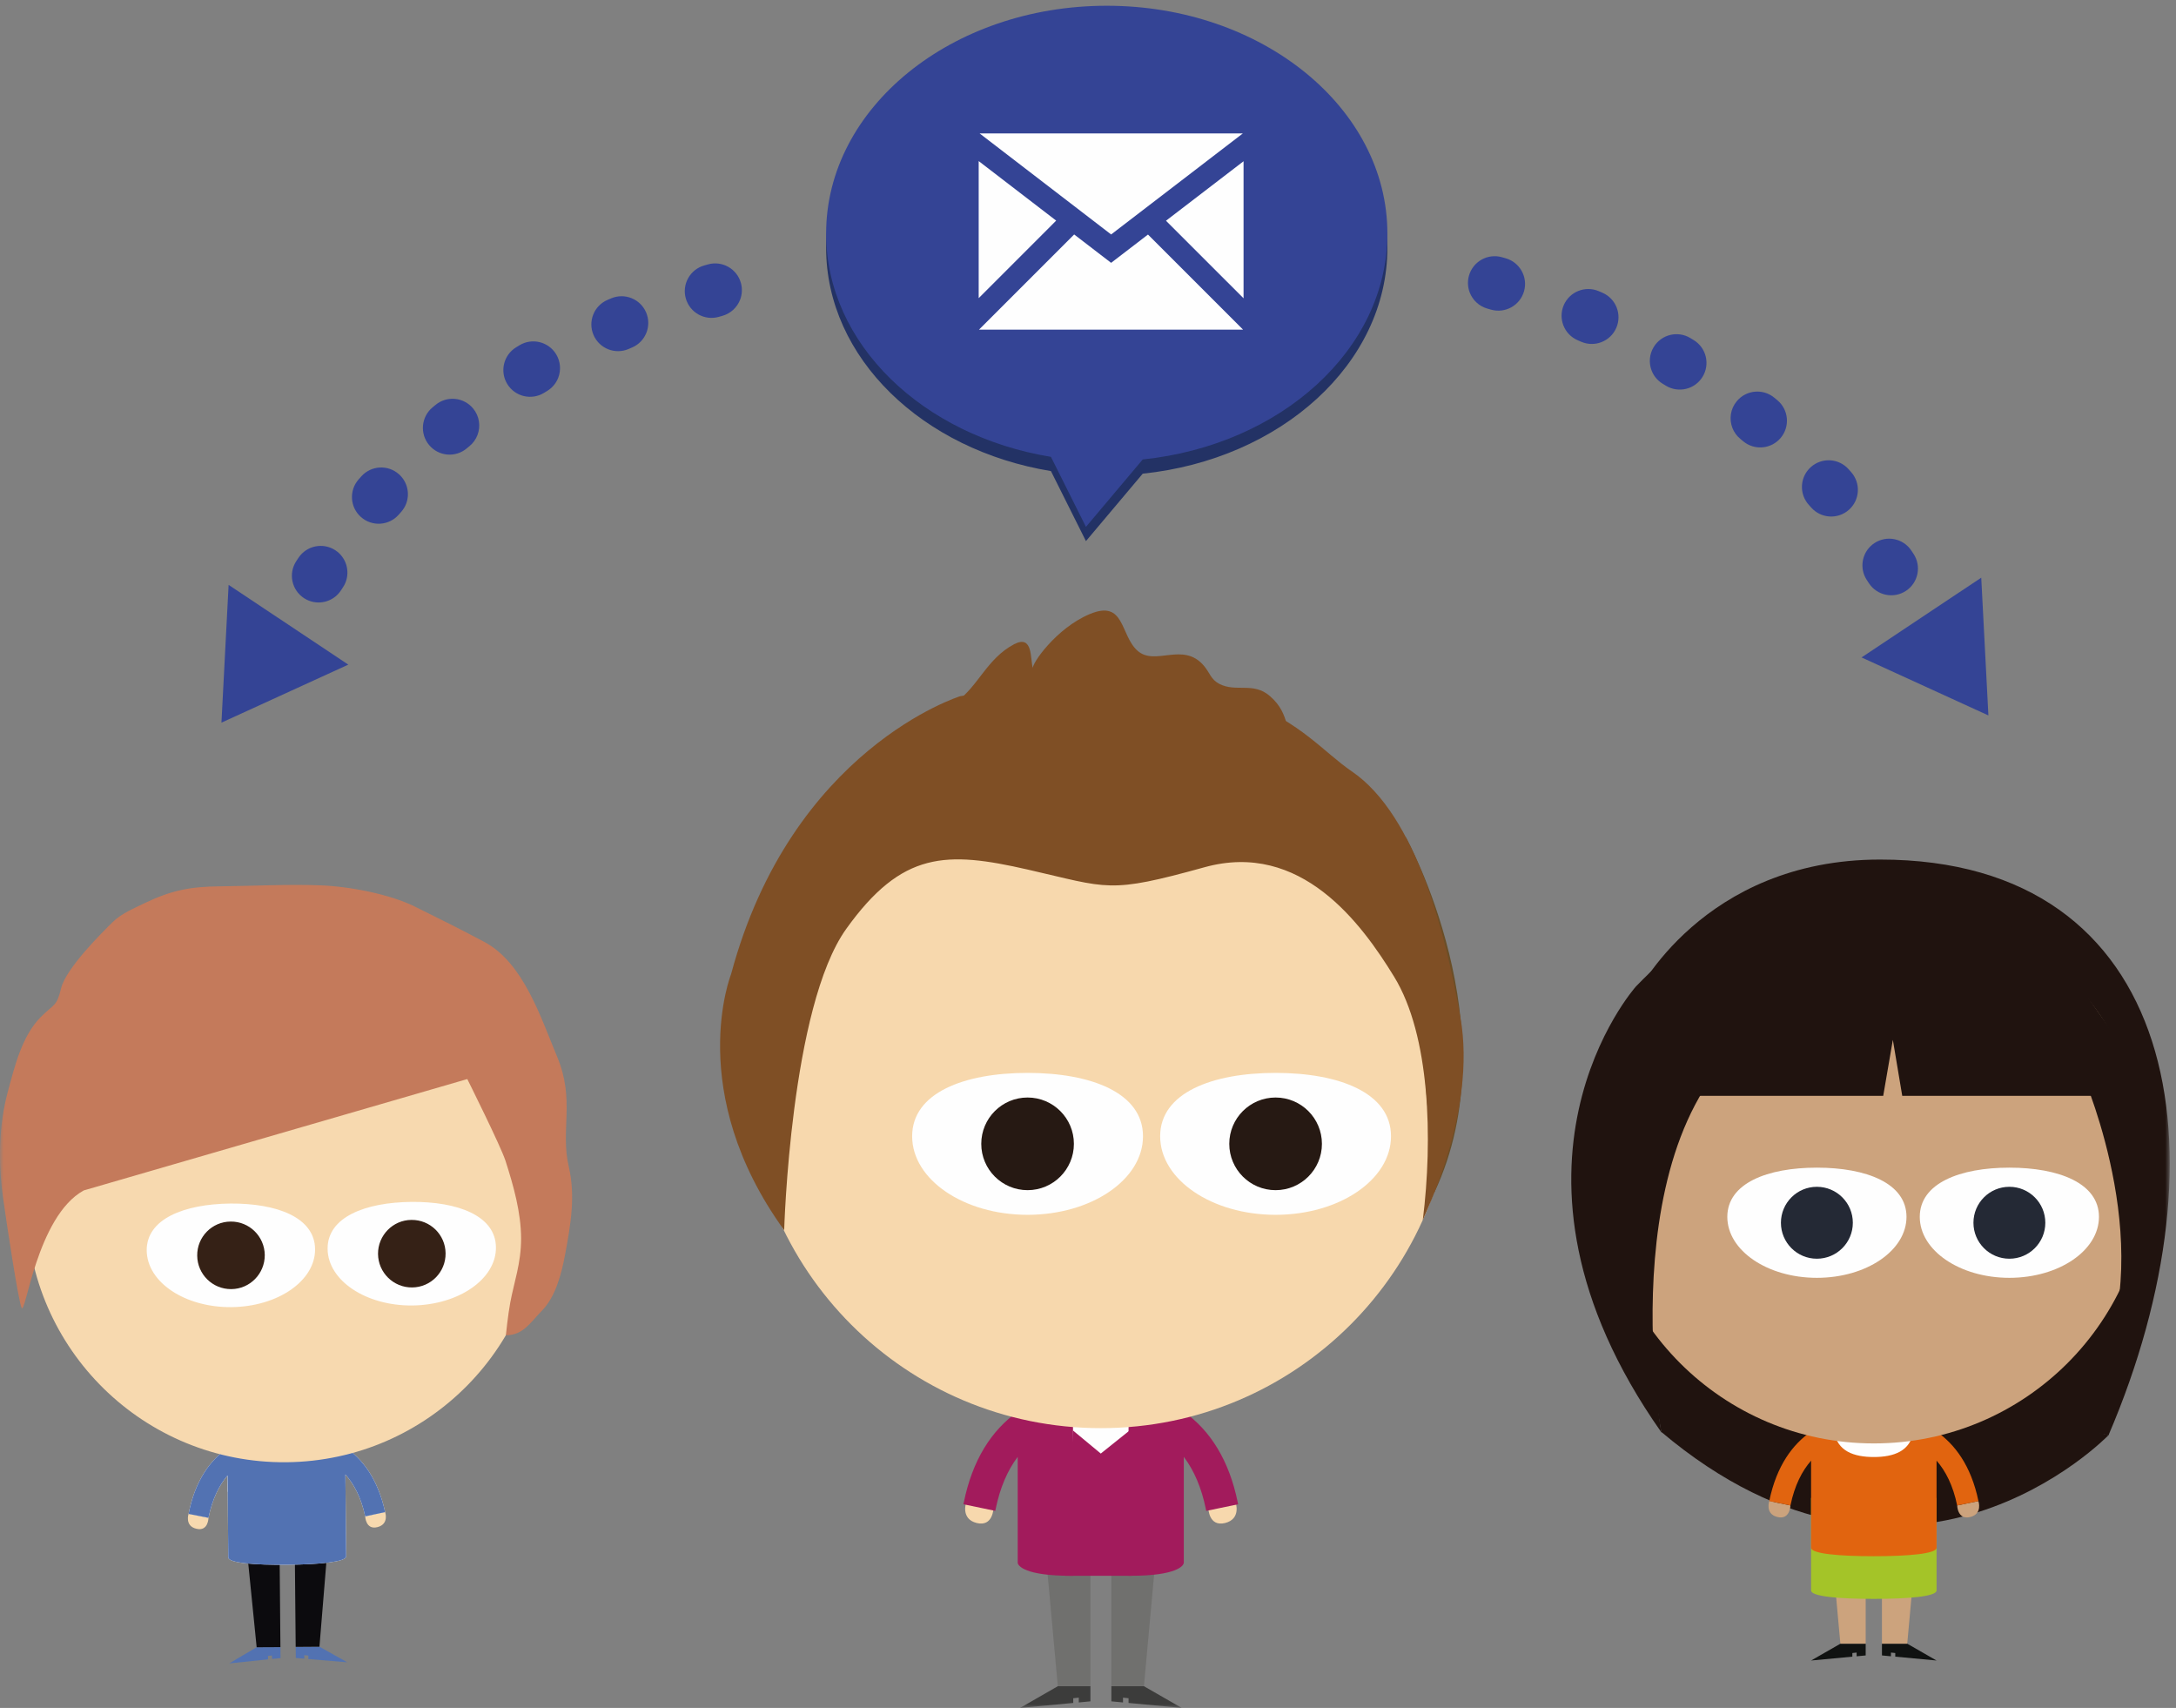 <?xml version="1.0" encoding="UTF-8" standalone="no"?>
<svg width="302px" height="237px" viewBox="0 0 302 237" version="1.1" xmlns="http://www.w3.org/2000/svg" xmlns:xlink="http://www.w3.org/1999/xlink" xmlns:sketch="http://www.bohemiancoding.com/sketch/ns">
    <rect x="0" y="0" width="302" height="237" fill="#808080" stroke="none"/>
    <!-- Generator: Sketch 3.4.4 (17249) - http://www.bohemiancoding.com/sketch -->
    <title>Page 1</title>
    <desc>Created with Sketch.</desc>
    <defs>
        <path id="path-1" d="M0,0.797 L301.133,0.797 L301.133,237 L0,237 L0,0.797 Z"></path>
    </defs>
    <g id="Page-1" stroke="none" stroke-width="1" fill="none" fill-rule="evenodd" sketch:type="MSPage">
        <g sketch:type="MSLayerGroup">
            <path d="M192.551,34.383 C192.551,16.923 175.113,2.769 153.603,2.769 C132.092,2.769 114.655,16.923 114.655,34.383 C114.655,49.69 128.057,62.452 145.857,65.369 L150.715,75.086 L158.595,65.729 C177.744,63.738 192.551,50.468 192.551,34.383" id="Fill-1" fill="#233265" sketch:type="MSShapeGroup"></path>
            <path d="M192.551,32.41 C192.551,14.951 175.113,0.797 153.603,0.797 C132.092,0.797 114.655,14.951 114.655,32.41 C114.655,47.717 128.057,60.48 145.857,63.395 L150.715,73.114 L158.595,63.757 C177.744,61.765 192.551,48.496 192.551,32.41" id="Fill-3" fill="#344495" sketch:type="MSShapeGroup"></path>
            <path d="M41.023,93.014 L40.8,93.475 C39.91,95.319 37.694,96.091 35.85,95.203 C34.008,94.313 33.236,92.1 34.126,90.252 L34.362,89.76 C35.261,87.922 37.48,87.16 39.321,88.058 C41.06,88.908 41.837,90.941 41.154,92.716 C41.115,92.816 41.071,92.915 41.023,93.014 M47.594,81.508 L47.319,81.927 C46.197,83.641 43.898,84.119 42.187,82.998 C40.474,81.875 39.995,79.576 41.118,77.866 L41.422,77.405 C42.556,75.699 44.855,75.236 46.562,76.371 C48.035,77.347 48.581,79.2 47.971,80.785 C47.874,81.035 47.749,81.276 47.594,81.508 M55.669,71.044 L55.328,71.428 C53.972,72.959 51.629,73.104 50.096,71.746 C48.562,70.39 48.422,68.048 49.779,66.514 L50.142,66.106 C51.505,64.58 53.847,64.449 55.374,65.812 C56.556,66.868 56.904,68.511 56.365,69.91 C56.208,70.316 55.974,70.702 55.669,71.044 M65.168,61.898 L64.781,62.219 C63.214,63.537 60.877,63.333 59.562,61.764 C58.243,60.197 58.45,57.857 60.016,56.542 L60.444,56.188 C62.022,54.881 64.359,55.103 65.662,56.681 C66.547,57.75 66.731,59.168 66.264,60.377 C66.044,60.951 65.674,61.478 65.168,61.898 M75.938,54.252 L75.499,54.519 C73.751,55.585 71.469,55.035 70.403,53.289 C69.335,51.541 69.886,49.261 71.632,48.193 L72.097,47.91 C73.847,46.85 76.126,47.41 77.188,49.16 C77.805,50.181 77.874,51.381 77.477,52.416 C77.192,53.156 76.668,53.808 75.938,54.252 M87.719,48.221 L87.254,48.422 C85.376,49.237 83.194,48.375 82.379,46.497 C81.564,44.619 82.424,42.437 84.302,41.621 L84.809,41.405 C86.692,40.601 88.871,41.475 89.674,43.359 C90.067,44.282 90.058,45.275 89.724,46.145 C89.376,47.046 88.678,47.813 87.719,48.221 M100.251,43.83 L99.76,43.969 C97.793,44.528 95.742,43.385 95.18,41.416 C94.621,39.448 95.763,37.397 97.733,36.838 L98.261,36.688 C100.234,36.138 102.278,37.293 102.828,39.264 C103.047,40.063 102.993,40.871 102.718,41.589 C102.311,42.644 101.427,43.501 100.251,43.83" id="Fill-5" fill="#344495" sketch:type="MSShapeGroup"></path>
            <path d="M31.728,81.161 L30.734,100.277 L48.34,92.227 L31.728,81.161 Z" id="Fill-7" fill="#344495" sketch:type="MSShapeGroup"></path>
            <path d="M265.544,91.716 C264.86,89.941 265.637,87.907 267.377,87.058 C269.218,86.159 271.437,86.922 272.335,88.76 L272.572,89.252 C273.462,91.1 272.689,93.313 270.847,94.202 C269.003,95.091 266.787,94.318 265.897,92.475 L265.674,92.014 C265.627,91.915 265.582,91.816 265.544,91.716 M258.727,79.784 C258.116,78.199 258.663,76.347 260.136,75.37 C261.842,74.236 264.142,74.698 265.275,76.404 L265.579,76.865 C266.702,78.576 266.224,80.875 264.511,81.998 C262.799,83.119 260.5,82.641 259.378,80.927 L259.103,80.508 C258.948,80.276 258.823,80.034 258.727,79.784 M250.332,68.909 C249.794,67.511 250.142,65.867 251.323,64.812 C252.85,63.448 255.191,63.579 256.556,65.106 L256.919,65.514 C258.275,67.048 258.135,69.39 256.601,70.746 C255.069,72.104 252.725,71.959 251.37,70.428 L251.028,70.044 C250.723,69.701 250.49,69.316 250.332,68.909 M240.433,59.377 C239.967,58.168 240.149,56.75 241.036,55.681 C242.338,54.103 244.676,53.881 246.253,55.188 L246.682,55.542 C248.248,56.857 248.454,59.196 247.136,60.764 C245.821,62.333 243.483,62.537 241.916,61.219 L241.529,60.898 C241.023,60.478 240.653,59.951 240.433,59.377 M229.221,51.416 C228.823,50.381 228.892,49.181 229.51,48.16 C230.571,46.409 232.85,45.85 234.6,46.91 L235.065,47.193 C236.811,48.261 237.363,50.541 236.294,52.288 C235.228,54.035 232.946,54.585 231.199,53.519 L230.76,53.252 C230.029,52.808 229.506,52.155 229.221,51.416 M216.974,45.145 C216.64,44.275 216.63,43.281 217.023,42.359 C217.826,40.475 220.005,39.601 221.888,40.404 L222.396,40.621 C224.273,41.437 225.134,43.619 224.319,45.497 C223.504,47.375 221.321,48.236 219.444,47.422 L218.979,47.221 C218.019,46.813 217.321,46.046 216.974,45.145 M203.979,40.589 C203.704,39.871 203.649,39.063 203.87,38.264 C204.419,36.293 206.463,35.138 208.436,35.688 L208.965,35.838 C210.934,36.397 212.076,38.447 211.517,40.416 C210.956,42.385 208.905,43.527 206.937,42.969 L206.446,42.829 C205.271,42.501 204.387,41.644 203.979,40.589" id="Fill-9" fill="#344495" sketch:type="MSShapeGroup"></path>
            <path d="M274.97,80.161 L275.964,99.277 L258.358,91.227 L274.97,80.161 Z" id="Fill-11" fill="#344495" sketch:type="MSShapeGroup"></path>
            <path d="M292.636,199.15 C292.636,199.15 265.031,227.798 230.522,198.662 L254.671,189.282 L292.636,199.15 Z" id="Fill-13" fill="#20130F" sketch:type="MSShapeGroup"></path>
            <path d="M274.577,208.296 C274.577,208.296 275.198,210.077 273.431,210.508 C271.664,210.939 271.629,208.901 271.629,208.901" id="Fill-15" fill="#CCA37D" sketch:type="MSShapeGroup"></path>
            <path d="M245.55,208.296 C245.55,208.296 244.928,210.077 246.687,210.508 C248.449,210.939 248.491,208.901 248.491,208.901" id="Fill-17" fill="#CCA37D" sketch:type="MSShapeGroup"></path>
            <path d="M255.424,228.087 L251.355,230.421 L257.082,229.885 L257.082,229.382 L257.675,229.317 L257.675,229.834 L258.932,229.715 L258.932,228.087 L255.424,228.087 Z" id="Fill-19" fill="#101211" sketch:type="MSShapeGroup"></path>
            <path d="M261.19,228.087 L261.19,229.715 L262.438,229.834 L262.438,229.317 L263.038,229.382 L263.038,229.885 L268.769,230.421 L264.699,228.087 L261.19,228.087 Z" id="Fill-21" fill="#101211" sketch:type="MSShapeGroup"></path>
            <path d="M253.419,206.118 L255.42,228.087 L258.932,228.087 L258.932,206.118 L253.419,206.118 Z" id="Fill-23" fill="#CCA37D" sketch:type="MSShapeGroup"></path>
            <path d="M266.7,206.118 L264.698,228.087 L261.19,228.087 L261.19,206.118 L266.7,206.118 Z" id="Fill-25" fill="#CCA37D" sketch:type="MSShapeGroup"></path>
            <path d="M251.355,207.855 L251.355,220.704 C251.355,221.537 255.244,221.869 260.063,221.869 C264.865,221.869 268.769,221.537 268.769,220.704 L268.769,207.855 L251.355,207.855 Z" id="Fill-27" fill="#A4C428" sketch:type="MSShapeGroup"></path>
            <mask id="mask-2" sketch:name="Clip 30" fill="white">
                <use xlink:href="#path-1"></use>
            </mask>
            <g id="Clip-30"></g>
            <path d="M267.269,208.749 L252.269,208.749 L252.269,195.749 L267.269,195.749 L267.269,208.749 Z" id="Fill-29" fill="#FEFEFE" sketch:type="MSShapeGroup" mask="url(#mask-2)"></path>
            <path d="M268.769,198.651 L265.549,198.651 C265.141,201.36 262.84,202.183 260.064,202.183 C257.281,202.183 254.974,201.36 254.567,198.651 L251.355,198.651 C248.863,200.374 246.575,203.313 245.547,208.303 L248.492,208.903 C249.067,206.1 250.118,204.099 251.355,202.685 L251.355,214.768 C251.355,215.606 255.25,215.947 260.064,215.947 C264.866,215.947 268.769,215.606 268.769,214.768 L268.769,202.685 C270.008,204.099 271.052,206.096 271.629,208.903 L274.583,208.303 C273.554,203.313 271.246,200.374 268.769,198.651" id="Fill-31" fill="#E1640F" sketch:type="MSShapeGroup" mask="url(#mask-2)"></path>
            <path d="M230.573,198.747 C230.573,198.747 260.063,192.966 292.636,199.147 L292.636,144.835 L224.54,163.503 L230.573,198.747 Z" id="Fill-32" fill="#20130F" sketch:type="MSShapeGroup" mask="url(#mask-2)"></path>
            <path d="M227.073,138.077 C227.073,138.077 236.252,119.276 260.937,119.276 C302.408,119.276 309.505,159.804 292.636,199.15 L227.073,138.077 Z" id="Fill-33" fill="#20130F" sketch:type="MSShapeGroup" mask="url(#mask-2)"></path>
            <path d="M298.069,162.286 C298.069,183.278 281.049,200.296 260.063,200.296 C239.064,200.296 222.052,183.278 222.052,162.286 C222.052,141.29 239.064,124.271 260.063,124.271 C281.049,124.271 298.069,141.29 298.069,162.286" id="Fill-34" fill="#CCA37D" sketch:type="MSShapeGroup" mask="url(#mask-2)"></path>
            <path d="M264.596,168.856 C264.596,173.533 259.025,177.317 252.158,177.317 C245.294,177.317 239.729,173.533 239.729,168.856 C239.729,164.189 245.294,162.028 252.158,162.028 C259.025,162.028 264.596,164.189 264.596,168.856" id="Fill-35" fill="#FEFEFE" sketch:type="MSShapeGroup" mask="url(#mask-2)"></path>
            <path d="M257.149,169.677 C257.149,172.43 254.916,174.665 252.157,174.665 C249.399,174.665 247.169,172.43 247.169,169.677 C247.169,166.921 249.399,164.686 252.157,164.686 C254.916,164.686 257.149,166.921 257.149,169.677" id="Fill-36" fill="#242935" sketch:type="MSShapeGroup" mask="url(#mask-2)"></path>
            <path d="M291.308,168.856 C291.308,173.533 285.744,177.317 278.874,177.317 C272.006,177.317 266.439,173.533 266.439,168.856 C266.439,164.189 272.006,162.028 278.874,162.028 C285.744,162.028 291.308,164.189 291.308,168.856" id="Fill-37" fill="#FEFEFE" sketch:type="MSShapeGroup" mask="url(#mask-2)"></path>
            <path d="M283.863,169.677 C283.863,172.43 281.63,174.665 278.874,174.665 C276.12,174.665 273.888,172.43 273.888,169.677 C273.888,166.921 276.12,164.686 278.874,164.686 C281.63,164.686 283.863,166.921 283.863,169.677" id="Fill-38" fill="#242935" sketch:type="MSShapeGroup" mask="url(#mask-2)"></path>
            <path d="M227.04,136.895 C227.04,136.895 204.68,161.93 230.573,198.752 C230.573,198.752 222.696,153.775 247.019,141.214 C247.019,141.214 275.989,124.992 293.833,144.834 C293.833,144.834 265.984,96.77 227.04,136.895" id="Fill-39" fill="#20130F" sketch:type="MSShapeGroup" mask="url(#mask-2)"></path>
            <path d="M233.931,152.065 L261.366,152.065 L262.703,144.29 L264.006,152.065 L299.364,152.065 L285.665,132.564 L253.987,126.577 L233.931,152.065 Z" id="Fill-40" fill="#20130F" sketch:type="MSShapeGroup" mask="url(#mask-2)"></path>
            <path d="M289.247,149.645 C289.247,149.645 300.039,174.661 290.438,191.424 C290.438,191.424 302.164,169.701 300.291,158.65 C298.426,147.609 293.07,145.992 289.247,149.645" id="Fill-41" fill="#20130F" sketch:type="MSShapeGroup" mask="url(#mask-2)"></path>
            <path d="M35.62,228.578 L31.814,230.821 L37.202,230.261 L37.193,229.777 L37.745,229.73 L37.757,230.206 L38.934,230.087 L38.92,228.56 L35.62,228.578 Z" id="Fill-42" fill="#5272B2" sketch:type="MSShapeGroup" mask="url(#mask-2)"></path>
            <path d="M44.335,228.501 L48.185,230.665 L42.793,230.216 L42.793,229.737 L42.231,229.679 L42.232,230.164 L41.057,230.069 L41.037,228.524 L44.335,228.501 Z" id="Fill-43" fill="#5272B2" sketch:type="MSShapeGroup" mask="url(#mask-2)"></path>
            <path d="M26.17,210.076 C26.17,210.076 25.602,211.755 27.261,212.139 C28.92,212.537 28.935,210.622 28.935,210.622" id="Fill-44" fill="#F7D9AF" sketch:type="MSShapeGroup" mask="url(#mask-2)"></path>
            <path d="M53.45,209.822 C53.45,209.822 54.044,211.48 52.392,211.908 C50.744,212.338 50.684,210.418 50.684,210.418" id="Fill-45" fill="#F7D9AF" sketch:type="MSShapeGroup" mask="url(#mask-2)"></path>
            <path d="M47.936,204.601 L39.831,209.376 L31.58,204.739 L31.535,200.026 L47.895,199.86 L47.936,204.601 Z" id="Fill-46" fill="#F7D9AF" sketch:type="MSShapeGroup" mask="url(#mask-2)"></path>
            <path d="M31.542,200.965 C31.542,200.965 39.037,207.407 47.904,200.817 L47.961,206.848 L31.598,207.01 L31.542,200.965 Z" id="Fill-47" fill="#FEFEFE" sketch:type="MSShapeGroup" mask="url(#mask-2)"></path>
            <path d="M33.552,207.96 L35.62,228.578 L38.92,228.561 L38.734,207.912 L33.552,207.96 Z" id="Fill-48" fill="#0C0B0E" sketch:type="MSShapeGroup" mask="url(#mask-2)"></path>
            <path d="M46.031,207.836 L44.335,228.501 L41.037,228.525 L40.846,207.893 L46.031,207.836 Z" id="Fill-49" fill="#0C0B0E" sketch:type="MSShapeGroup" mask="url(#mask-2)"></path>
            <path d="M47.904,200.816 C50.253,202.406 52.43,205.15 53.45,209.822 L50.684,210.418 C50.12,207.781 49.111,205.926 47.935,204.6 L48.047,215.959 C48.054,216.736 44.395,217.09 39.871,217.134 C35.356,217.176 31.695,216.895 31.682,216.111 L31.58,204.738 C30.431,206.092 29.467,207.98 28.934,210.622 L26.17,210.076 C27.088,205.382 29.225,202.601 31.542,200.964 L39.762,205.547 L47.904,200.816 Z" id="Fill-50" fill="#FEFEFE" sketch:type="MSShapeGroup" mask="url(#mask-2)"></path>
            <path d="M47.904,200.816 C50.253,202.406 52.43,205.15 53.45,209.822 L50.684,210.418 C50.12,207.781 49.111,205.926 47.935,204.6 L48.047,215.959 C48.054,216.736 44.395,217.09 39.871,217.134 C35.356,217.176 31.695,216.895 31.682,216.111 L31.58,204.738 C30.431,206.092 29.467,207.98 28.934,210.622 L26.17,210.076 C27.088,205.382 29.225,202.601 31.542,200.964 L39.728,200.831 L47.904,200.816 Z" id="Fill-51" fill="#5272B2" sketch:type="MSShapeGroup" mask="url(#mask-2)"></path>
            <path d="M75.133,166.847 C75.309,186.579 59.466,202.721 39.737,202.907 C20.012,203.082 3.874,187.25 3.692,167.515 C3.506,147.794 19.353,131.642 39.074,131.463 C58.792,131.283 74.947,147.124 75.133,166.847" id="Fill-52" fill="#F7D9AF" sketch:type="MSShapeGroup" mask="url(#mask-2)"></path>
            <path d="M43.729,173.33 C43.772,177.717 38.581,181.317 32.117,181.383 C25.67,181.443 20.405,177.933 20.362,173.525 C20.319,169.153 25.538,167.077 31.983,167.01 C38.444,166.966 43.682,168.939 43.729,173.33" id="Fill-53" fill="#FEFEFE" sketch:type="MSShapeGroup" mask="url(#mask-2)"></path>
            <path d="M36.747,174.145 C36.762,176.744 34.684,178.864 32.101,178.883 C29.507,178.905 27.395,176.832 27.37,174.238 C27.341,171.649 29.412,169.525 32.01,169.51 C34.601,169.482 36.713,171.56 36.747,174.145" id="Fill-54" fill="#352116" sketch:type="MSShapeGroup" mask="url(#mask-2)"></path>
            <path d="M68.831,173.092 C68.87,177.476 63.674,181.083 57.217,181.155 C50.776,181.209 45.512,177.695 45.467,173.306 C45.425,168.916 50.636,166.847 57.091,166.781 C63.54,166.724 68.794,168.704 68.831,173.092" id="Fill-55" fill="#FEFEFE" sketch:type="MSShapeGroup" mask="url(#mask-2)"></path>
            <path d="M61.841,173.918 C61.871,176.51 59.792,178.633 57.198,178.652 C54.614,178.677 52.489,176.6 52.464,174 C52.445,171.422 54.529,169.289 57.108,169.28 C59.697,169.254 61.822,171.327 61.841,173.918" id="Fill-56" fill="#352116" sketch:type="MSShapeGroup" mask="url(#mask-2)"></path>
            <path d="M11.626,165.189 C5.068,168.781 3.506,182.897 2.981,181.438 C2.471,180.002 1.059,170.697 0.421,166.191 C-0.248,161.358 -0.187,156.185 1.093,151.469 C2.027,147.992 3.065,143.701 5.691,141.095 C7.483,139.305 7.882,139.68 8.473,137.157 C9.147,134.339 14.323,129.251 15.653,127.939 C16.845,126.766 18.574,126.055 20.048,125.335 C23.8,123.532 26.436,123.029 30.494,122.993 C35.133,122.947 39.847,122.68 44.487,122.853 C48.52,123.004 54.083,124.076 57.569,125.799 C61.27,127.627 63.561,128.766 67.202,130.696 C72.643,133.591 75.03,141.131 77.331,146.657 C79.842,152.688 77.751,156.773 78.93,161.846 C79.879,165.964 79.236,169.766 78.413,174.167 C77.902,176.873 77.077,179.996 75.168,181.923 C73.596,183.524 72.638,185.266 70.207,185.294 C70.207,185.294 70.51,182.375 70.814,180.769 C71.33,177.957 72.322,175.328 72.322,171.865 C72.312,168.244 71.277,164.576 70.164,161.102 C69.532,159.105 64.854,149.736 64.854,149.736" id="Fill-57" fill="#C47A5B" sketch:type="MSShapeGroup" mask="url(#mask-2)"></path>
            <path d="M134.09,208.489 C134.09,208.489 133.286,210.78 135.562,211.342 C137.834,211.897 137.884,209.271 137.884,209.271" id="Fill-58" fill="#F7D8AD" sketch:type="MSShapeGroup" mask="url(#mask-2)"></path>
            <path d="M171.493,208.489 C171.493,208.489 172.295,210.78 170.017,211.342 C167.744,211.897 167.701,209.271 167.701,209.271" id="Fill-59" fill="#F7D8AD" sketch:type="MSShapeGroup" mask="url(#mask-2)"></path>
            <path d="M144.231,205.684 L146.81,233.988 L151.338,233.988 L151.338,205.684 L144.231,205.684 Z" id="Fill-60" fill="#70706E" sketch:type="MSShapeGroup" mask="url(#mask-2)"></path>
            <path d="M161.348,205.684 L158.763,233.988 L154.243,233.988 L154.243,205.684 L161.348,205.684 Z" id="Fill-61" fill="#70706E" sketch:type="MSShapeGroup" mask="url(#mask-2)"></path>
            <path d="M146.811,233.987 L141.569,237 L148.952,236.309 L148.952,235.655 L149.72,235.574 L149.72,236.239 L151.337,236.085 L151.337,233.987 L146.811,233.987 Z" id="Fill-62" fill="#3C3C3B" sketch:type="MSShapeGroup" mask="url(#mask-2)"></path>
            <path d="M158.763,233.987 L164.011,237 L156.628,236.309 L156.628,235.655 L155.86,235.574 L155.86,236.239 L154.243,236.085 L154.243,233.987 L158.763,233.987 Z" id="Fill-63" fill="#3C3C3B" sketch:type="MSShapeGroup" mask="url(#mask-2)"></path>
            <path d="M160.118,204.666 L145.05,204.666 L145.05,194.224 L160.118,194.224 L160.118,204.666 Z" id="Fill-64" fill="#FEFEFE" sketch:type="MSShapeGroup" mask="url(#mask-2)"></path>
            <path d="M141.47,195.742 L141.384,195.798 C137.508,198.492 134.942,202.736 133.775,208.426 L133.708,208.737 L138.136,209.658 L138.196,209.342 C138.794,206.469 139.809,204.06 141.244,202.161 L141.244,216.831 C141.244,217.309 142.353,218.663 148.591,218.663 L148.918,218.663 L148.918,195.742 L141.47,195.742 Z" id="Fill-65" fill="#A21B5C" sketch:type="MSShapeGroup" mask="url(#mask-2)"></path>
            <path d="M164.073,195.742 L164.157,195.798 C168.041,198.492 170.599,202.736 171.771,208.426 L171.837,208.737 L167.407,209.658 L167.343,209.342 C166.754,206.469 165.728,204.06 164.297,202.161 L164.297,216.831 C164.297,217.309 163.191,218.663 156.954,218.663 L156.628,218.663 L156.628,195.742 L164.073,195.742 Z" id="Fill-66" fill="#A21B5C" sketch:type="MSShapeGroup" mask="url(#mask-2)"></path>
            <path d="M148.918,198.502 L152.775,201.701 L156.954,198.357 L156.954,218.663 L147.783,218.663 L148.918,198.502 Z" id="Fill-67" fill="#A21B5C" sketch:type="MSShapeGroup" mask="url(#mask-2)"></path>
            <path d="M152.79,100.22 C125.736,100.22 103.814,122.15 103.814,149.196 C103.814,176.25 125.736,198.175 152.79,198.175 C179.839,198.175 201.764,176.25 201.764,149.196 C201.764,122.15 179.839,100.22 152.79,100.22" id="Fill-68" fill="#F7D8AD" sketch:type="MSShapeGroup" mask="url(#mask-2)"></path>
            <path d="M158.633,157.672 C158.633,163.696 151.461,168.573 142.613,168.573 C133.767,168.573 126.594,163.696 126.594,157.672 C126.594,151.657 133.767,148.88 142.613,148.88 C151.461,148.88 158.633,151.657 158.633,157.672" id="Fill-69" fill="#FEFEFE" sketch:type="MSShapeGroup" mask="url(#mask-2)"></path>
            <path d="M149.043,158.726 C149.043,162.274 146.164,165.152 142.613,165.152 C139.064,165.152 136.186,162.274 136.186,158.726 C136.186,155.175 139.064,152.296 142.613,152.296 C146.164,152.296 149.043,155.175 149.043,158.726" id="Fill-70" fill="#261913" sketch:type="MSShapeGroup" mask="url(#mask-2)"></path>
            <path d="M193.053,157.672 C193.053,163.696 185.885,168.573 177.033,168.573 C168.191,168.573 161.015,163.696 161.015,157.672 C161.015,151.657 168.191,148.88 177.033,148.88 C185.885,148.88 193.053,151.657 193.053,157.672" id="Fill-71" fill="#FEFEFE" sketch:type="MSShapeGroup" mask="url(#mask-2)"></path>
            <path d="M183.466,158.726 C183.466,162.274 180.587,165.152 177.033,165.152 C173.486,165.152 170.607,162.274 170.607,158.726 C170.607,155.175 173.486,152.296 177.033,152.296 C180.587,152.296 183.466,155.175 183.466,158.726" id="Fill-72" fill="#261913" sketch:type="MSShapeGroup" mask="url(#mask-2)"></path>
            <path d="M195.098,116.145 C195.098,116.145 209.807,142.698 199.073,165.465" id="Fill-73" fill="#6A4E27" sketch:type="MSShapeGroup" mask="url(#mask-2)"></path>
            <path d="M197.462,169.328 C197.514,168.899 205.021,154.303 202.684,141.166 C200.698,129.985 196.665,113.197 187.588,107.022 C180.003,101.86 174.351,89.988 133.267,96.607 C133.267,96.607 109.857,103.873 101.46,135.193 C101.46,135.193 94.952,151.497 108.834,170.712 C108.834,170.712 109.696,139.716 117.446,128.897 C125.193,118.085 131.33,118.085 142.633,120.664 C153.931,123.244 153.768,124.055 167.168,120.343 C180.566,116.632 188.962,128.156 193.478,135.52 C198.487,143.668 198.869,158.082 197.462,169.328" id="Fill-74" fill="#7F4F25" sketch:type="MSShapeGroup" mask="url(#mask-2)"></path>
            <path d="M121.589,107.478 C122.767,100.849 128.492,100.303 132.702,97.397 C135.713,95.326 136.975,91.367 140.751,89.394 C143.416,88.007 142.958,91.475 143.351,92.737 C143.16,92.129 146.578,87.18 151.215,85.222 C156.158,83.136 155.432,88.156 157.89,90.311 C160.344,92.471 164.179,89.001 167.067,92.359 C167.922,93.358 168.03,94.272 169.233,94.9 C171.541,96.1 173.941,94.585 176.242,96.587 C179.308,99.249 178.028,101.716 180.593,104.68" id="Fill-75" fill="#7F4F25" sketch:type="MSShapeGroup" mask="url(#mask-2)"></path>
            <path d="M161.824,30.63 L172.589,41.392 L172.589,22.375 L161.824,30.63 Z M159.325,32.547 L154.208,36.472 L149.081,32.534 L135.872,45.742 L172.521,45.742 L159.325,32.547 Z M172.493,18.512 L135.955,18.512 L154.21,32.535 L172.493,18.512 Z M146.583,30.615 L135.829,22.353 L135.829,41.371 L146.583,30.615 Z" id="Fill-76" fill="#FEFEFE" sketch:type="MSShapeGroup" mask="url(#mask-2)"></path>
        </g>
    </g>
</svg>